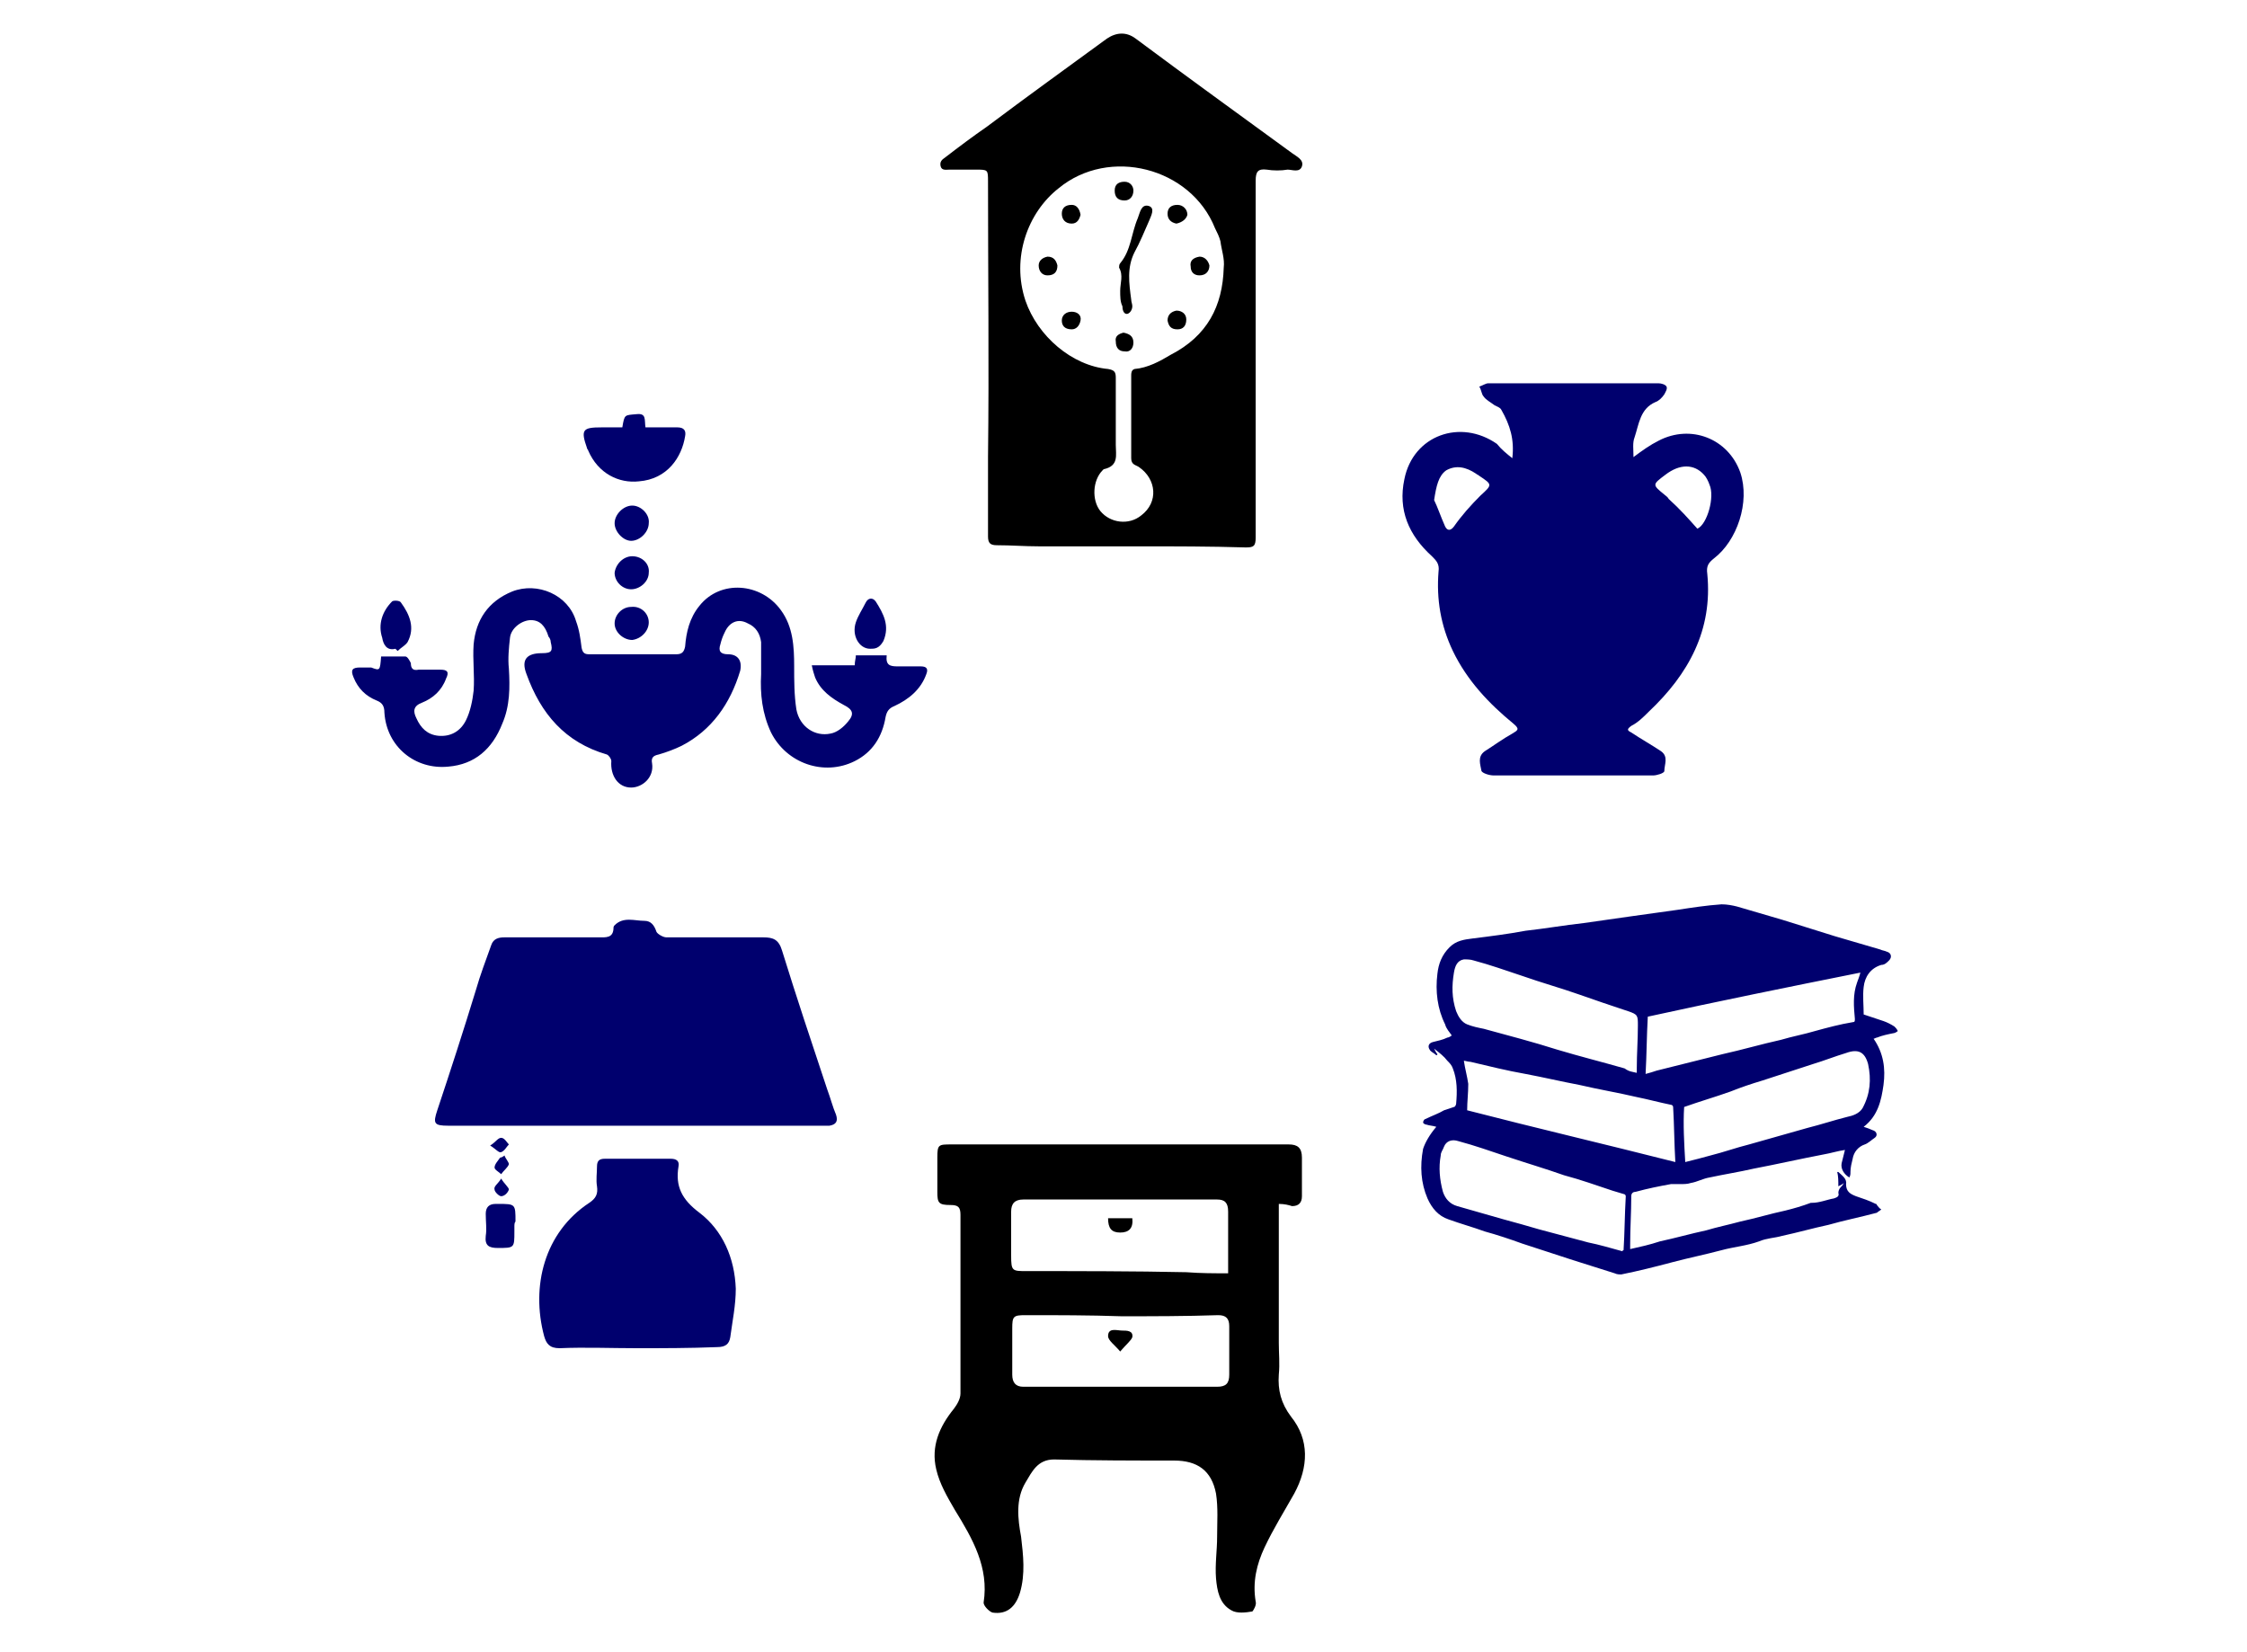 <?xml version="1.0" encoding="utf-8"?>
<!-- Generator: Adobe Illustrator 23.0.3, SVG Export Plug-In . SVG Version: 6.00 Build 0)  -->
<svg version="1.1" id="Vrstva_1" xmlns="http://www.w3.org/2000/svg" xmlns:xlink="http://www.w3.org/1999/xlink" x="0px" y="0px"
	 viewBox="0 0 204 150" style="enable-background:new 0 0 204 150;" xml:space="preserve">
<style type="text/css">
	.st0{fill:#00006E;}
</style>
<title>Kreslicí plátno 2 kopie</title>
<g>
	<path d="M103.5,49.6c-3.1,0-6.2,0-9.2,0c-1.3,0-2.5-0.1-3.8-0.1c-0.6,0-0.8-0.2-0.8-0.8c0-2.4,0-4.8,0-7.2c0.1-8.3,0-16.7,0-25
		c0-1.1,0-1.1-1.1-1.1c-0.8,0-1.6,0-2.4,0c-0.3,0-0.7,0.1-0.8-0.3c-0.1-0.4,0.1-0.6,0.4-0.8c1.3-1,2.5-1.9,3.8-2.8
		c3.6-2.7,7.2-5.3,10.9-8c0.9-0.6,1.8-0.6,2.6,0c4.7,3.5,9.4,6.9,14.2,10.4c0.4,0.3,1.1,0.6,0.9,1.2c-0.2,0.6-0.9,0.3-1.3,0.3
		c-0.6,0.1-1.3,0.1-1.9,0c-0.8-0.1-1,0.2-1,1c0,5.3,0,10.5,0,15.8c0,5.5,0,11.1,0,16.6c0,0.8-0.2,0.9-0.9,0.9
		C109.8,49.6,106.7,49.6,103.5,49.6z M111.1,24.3c0.1-0.8-0.2-1.6-0.3-2.4c-0.1-0.4-0.3-0.8-0.5-1.2c-2.2-5.5-9.6-7.4-14.2-3.6
		c-2.8,2.2-4.3,6.3-3,10.2c1.1,3.2,4.2,5.9,7.5,6.2c0.6,0.1,0.7,0.3,0.7,0.8c0,2,0,4.1,0,6.1c0,0.9,0.3,1.9-1.1,2.2c0,0,0,0-0.1,0.1
		c-0.9,0.9-1,2.7-0.2,3.7c0.9,1.1,2.6,1.3,3.7,0.4c1.6-1.2,1.4-3.3-0.2-4.4c-0.3-0.2-0.7-0.2-0.7-0.8c0-2.5,0-5,0-7.5
		c0-0.2,0-0.5,0.3-0.6c1.2-0.1,2.3-0.7,3.3-1.3C109.6,30.5,111,27.8,111.1,24.3z"/>
	<path d="M101.7,26.4c0-0.7,0.3-1.4-0.1-2.1c0-0.1,0-0.3,0.1-0.4c1-1.2,1-2.7,1.6-4.1c0.2-0.5,0.3-1.3,1-1.1c0.6,0.2,0.2,0.9,0,1.4
		c-0.4,0.9-0.8,1.9-1.3,2.8c-0.7,1.4-0.5,2.8-0.3,4.3c0,0.2,0.1,0.4,0.1,0.6c0,0.4-0.3,0.7-0.5,0.7c-0.3,0-0.4-0.4-0.4-0.7
		C101.7,27.4,101.7,26.9,101.7,26.4z"/>
	<path d="M108.9,23.3c0.5,0,0.8,0.4,0.9,0.8c0,0.5-0.3,0.9-0.9,0.9c-0.5,0-0.8-0.3-0.8-0.8C108,23.7,108.3,23.4,108.9,23.3z"/>
	<path d="M106.8,20.3c-0.5-0.1-0.8-0.4-0.8-0.9c0-0.5,0.3-0.8,0.9-0.8c0.5,0,0.9,0.4,0.9,0.9C107.7,19.9,107.3,20.2,106.8,20.3z"/>
	<path d="M101.2,17.3c0-0.6,0.4-0.8,0.9-0.8c0.5,0,0.8,0.4,0.8,0.8c0,0.5-0.3,0.9-0.8,0.9C101.5,18.2,101.2,17.9,101.2,17.3z"/>
	<path d="M98.1,19.5c-0.1,0.4-0.3,0.8-0.8,0.8c-0.6,0-0.9-0.4-0.9-0.9c0-0.5,0.3-0.8,0.9-0.8C97.7,18.6,98,18.9,98.1,19.5z"/>
	<path d="M95.1,23.3c0.6,0,0.8,0.4,0.9,0.8c0,0.6-0.3,0.9-0.9,0.9c-0.5,0-0.8-0.4-0.8-0.9C94.3,23.7,94.6,23.4,95.1,23.3z"/>
	<path d="M106.9,29.9c-0.6,0-0.8-0.3-0.9-0.8c0-0.5,0.3-0.8,0.8-0.9c0.5,0,0.9,0.3,0.9,0.8C107.7,29.6,107.4,29.9,106.9,29.9z"/>
	<path d="M102,30.2c0.5,0.1,0.9,0.3,0.9,0.9c0,0.5-0.3,0.9-0.8,0.8c-0.5,0-0.8-0.3-0.8-0.9C101.2,30.5,101.6,30.3,102,30.2z"/>
	<path d="M97.3,29.9c-0.7,0-0.9-0.4-0.9-0.8c0-0.5,0.4-0.8,0.9-0.8c0.5,0,0.9,0.3,0.8,0.8C98,29.6,97.7,29.9,97.3,29.9z"/>
</g>
<g>
	<path d="M116.1,109.3c0,4.3,0,8.4,0,12.6c0,1,0.1,1.9,0,2.9c-0.1,1.4,0.2,2.6,1.1,3.8c1.7,2.1,1.6,4.6,0.3,7
		c-0.9,1.6-1.9,3.2-2.7,4.9c-0.7,1.5-1.1,3.1-0.8,4.9c0.1,0.3-0.2,0.8-0.3,0.9c-0.6,0.1-1.4,0.2-1.9-0.1c-1.1-0.6-1.3-1.8-1.4-2.9
		c-0.1-1.3,0.1-2.5,0.1-3.8c0-1.3,0.1-2.6-0.1-3.9c-0.4-2.1-1.7-3-3.8-3c-3.6,0-7.3,0-10.9-0.1c-1.5,0-2,1.1-2.6,2.1
		c-0.9,1.5-0.7,3.3-0.4,4.9c0.2,1.7,0.4,3.4-0.1,5.1c-0.4,1.3-1.2,2-2.5,1.8c-0.3-0.1-0.8-0.6-0.8-0.9c0.5-3.2-1-5.8-2.6-8.4
		c-0.7-1.2-1.4-2.4-1.7-3.7c-0.5-2.1,0.3-3.9,1.6-5.5c0.3-0.4,0.6-0.9,0.6-1.4c0-5.4,0-10.8,0-16.2c0-0.7-0.2-0.9-0.9-0.9
		c-1.1,0-1.2-0.2-1.2-1.2c0-1,0-2,0-3.1c0-1.2,0.1-1.2,1.3-1.2c8.6,0,17.1,0,25.7,0c1.6,0,3.3,0,4.9,0c0.8,0,1.2,0.3,1.2,1.2
		c0,1.2,0,2.3,0,3.5c0,0.6-0.3,0.9-0.9,0.9C117,109.4,116.6,109.3,116.1,109.3z M111.5,115.6c0-2,0-3.8,0-5.6c0-0.8-0.3-1.1-1-1.1
		c-5.9,0-11.7,0-17.6,0c-0.8,0-1.1,0.4-1.1,1.1c0,1.3,0,2.7,0,4c0,1.4,0.1,1.4,1.4,1.4c4.8,0,9.7,0,14.5,0.1
		C109,115.6,110.2,115.6,111.5,115.6z M101.8,119.5C101.8,119.5,101.8,119.5,101.8,119.5c-2.9-0.1-5.8-0.1-8.7-0.1
		c-1.1,0-1.2,0.1-1.2,1.2c0,1.4,0,2.8,0,4.2c0,0.7,0.3,1.1,1,1.1c5.9,0,11.7,0,17.6,0c0.8,0,1.1-0.3,1.1-1.1c0-1.4,0-2.9,0-4.4
		c0-0.7-0.3-1-1-1C107.6,119.5,104.7,119.5,101.8,119.5z"/>
	<path d="M100.6,110.6c0.8,0,1.5,0,2.2,0c0.1,0.9-0.3,1.3-1.1,1.3C100.9,111.9,100.6,111.5,100.6,110.6z"/>
	<path d="M101.7,122.7c-0.5-0.6-1.1-1-1.1-1.4c0-0.8,0.8-0.5,1.3-0.5c0.4,0,1,0,0.9,0.6C102.7,121.7,102.2,122.1,101.7,122.7z"/>
</g>
<g>
	<path class="st0" d="M57.7,102.2c-5.7,0-11.3,0-17,0c-1.3,0-1.4-0.2-1-1.4c1.2-3.6,2.4-7.3,3.5-10.9c0.4-1.4,0.9-2.7,1.4-4.1
		c0.2-0.6,0.7-0.7,1.2-0.7c2.8,0,5.6,0,8.5,0c0.7,0,1.4,0.1,1.4-0.9c0-0.1,0.1-0.2,0.1-0.2c0.8-0.8,1.8-0.4,2.7-0.4
		c0.6,0,0.9,0.4,1.1,1c0.1,0.2,0.6,0.5,0.9,0.5c2.9,0,5.9,0,8.8,0c0.9,0,1.4,0.2,1.7,1.2c1.3,4.2,2.7,8.4,4.1,12.6
		c0.3,0.8,0.5,1.6,0.8,2.3c0.2,0.6,0,0.9-0.6,1c-0.2,0-0.3,0-0.5,0C69,102.2,63.4,102.2,57.7,102.2z"/>
	<path class="st0" d="M57.8,122.4c-2.3,0-4.7-0.1-7,0c-0.9,0-1.2-0.4-1.4-1.1c-1.2-4.5,0-9.4,4.1-12.1c0.6-0.4,0.8-0.8,0.7-1.5
		c-0.1-0.6,0-1.2,0-1.8c0-0.5,0.2-0.7,0.7-0.7c2,0,4,0,6,0c0.5,0,0.8,0.2,0.7,0.7c-0.3,1.8,0.3,3,1.9,4.2c2.1,1.6,3.2,4.1,3.3,6.9
		c0,1.5-0.3,2.9-0.5,4.4c-0.1,0.6-0.4,0.9-1.2,0.9C62.6,122.4,60.2,122.4,57.8,122.4C57.8,122.4,57.8,122.4,57.8,122.4z"/>
	<path class="st0" d="M46.7,111.4c0,0.1,0,0.3,0,0.4c0,1.5,0,1.5-1.5,1.5c-0.8,0-1.2-0.2-1.1-1.1c0.1-0.6,0-1.3,0-2
		c0-0.6,0.3-0.9,0.9-0.9c0.1,0,0.1,0,0.2,0c1.6,0,1.6,0,1.6,1.6C46.7,111,46.7,111.2,46.7,111.4z"/>
	<path class="st0" d="M44.5,104c0.5-0.3,0.7-0.7,1-0.7c0.3,0,0.5,0.4,0.7,0.6c-0.2,0.2-0.4,0.6-0.7,0.7
		C45.3,104.7,45,104.3,44.5,104z"/>
	<path class="st0" d="M45.8,104.9c0.1,0.3,0.4,0.6,0.4,0.8c-0.1,0.3-0.5,0.6-0.7,0.9c-0.2-0.2-0.6-0.4-0.6-0.6
		c0-0.3,0.3-0.6,0.5-0.9C45.5,105.1,45.7,105,45.8,104.9z"/>
	<path class="st0" d="M45.5,107c0.3,0.5,0.7,0.8,0.7,1c-0.1,0.3-0.4,0.6-0.7,0.6c-0.2,0-0.6-0.4-0.6-0.6
		C44.8,107.7,45.2,107.5,45.5,107z"/>
</g>
<g>
	<path class="st0" d="M34.6,59.6c0.8,0,1.5,0,2.2,0c0.2,0,0.4,0.4,0.5,0.6c0,0.5,0.2,0.7,0.7,0.6c0.7,0,1.3,0,2,0
		c0.6,0,0.8,0.2,0.5,0.8c-0.4,1.1-1.2,1.8-2.2,2.2c-0.8,0.3-0.8,0.8-0.5,1.4c0.4,0.9,1,1.5,2,1.6c1.1,0.1,2-0.4,2.5-1.4
		c0.4-0.8,0.6-1.8,0.7-2.7c0.1-1.4-0.1-2.8,0-4.2c0.2-2.2,1.3-3.9,3.5-4.8c2.3-0.9,5.1,0.3,5.8,2.7c0.3,0.8,0.4,1.6,0.5,2.4
		c0.1,0.5,0.3,0.6,0.7,0.6c2.6,0,5.3,0,7.9,0c0.5,0,0.7-0.2,0.8-0.7c0.1-1.3,0.4-2.6,1.3-3.7c1.9-2.4,5.6-2.1,7.4,0.4
		c1.1,1.5,1.2,3.3,1.2,5.1c0,1.3,0,2.6,0.2,3.9c0.3,1.6,1.7,2.5,3.1,2.2c0.6-0.1,1.2-0.6,1.6-1.1c0.6-0.7,0.4-1.1-0.4-1.5
		c-1.1-0.6-2.1-1.3-2.6-2.5c-0.1-0.3-0.2-0.6-0.3-1.1c1.4,0,2.6,0,3.9,0c0-0.4,0.1-0.6,0.1-0.9c0.9,0,1.8,0,2.8,0
		c-0.1,0.9,0.3,1,1,1c0.7,0,1.4,0,2.1,0c0.5,0,0.7,0.2,0.5,0.7c-0.5,1.4-1.6,2.3-2.9,2.9c-0.5,0.2-0.7,0.5-0.8,1
		c-0.3,1.8-1.2,3.2-2.8,4c-2.8,1.4-6.2,0.2-7.6-2.6c-0.8-1.7-1-3.5-0.9-5.3c0-1,0-2,0-2.9c-0.1-0.8-0.5-1.4-1.2-1.7
		c-0.9-0.5-1.7-0.1-2.1,0.8c-0.2,0.4-0.3,0.7-0.4,1.1c-0.2,0.6,0,0.9,0.7,0.9c0.9,0,1.3,0.6,1.1,1.5c-0.9,3-2.6,5.4-5.3,6.8
		c-0.6,0.3-1.4,0.6-2.1,0.8c-0.5,0.1-0.7,0.3-0.6,0.8c0.2,1.3-0.9,2.2-1.9,2.2c-1.2,0-1.9-1.1-1.8-2.4c0-0.2-0.2-0.5-0.4-0.6
		c-3.8-1.1-6-3.7-7.3-7.3c-0.5-1.3,0-1.9,1.4-1.9c0.9,0,1-0.2,0.8-1c0-0.2-0.1-0.4-0.2-0.5c-0.3-1-0.8-1.5-1.6-1.5
		c-0.8,0-1.8,0.7-1.9,1.6c-0.1,0.9-0.2,1.9-0.1,2.8c0.1,1.7,0.1,3.4-0.6,5c-0.9,2.3-2.5,3.7-4.9,3.9c-3,0.3-5.6-1.8-5.8-4.9
		c0-0.6-0.2-0.9-0.7-1.1c-1-0.4-1.7-1.1-2.1-2.1c-0.3-0.7-0.1-0.9,0.6-0.9c0.3,0,0.6,0,1,0C34.5,60.9,34.5,60.9,34.6,59.6z"/>
	<path class="st0" d="M58.6,38.8c1,0,2,0,2.9,0c0.6,0,0.8,0.3,0.7,0.8c-0.3,1.9-1.6,3.9-4.2,4.1c-1.8,0.2-3.7-0.7-4.6-2.8
		c0-0.1-0.1-0.1-0.1-0.2c-0.6-1.7-0.4-1.9,1.3-1.9c0.7,0,1.3,0,1.9,0c0.2-1.2,0.2-1.1,1.3-1.2C58.7,37.5,58.5,38.1,58.6,38.8z"/>
	<path class="st0" d="M79,58.9c-1,0-1.7-1.2-1.3-2.4c0.2-0.6,0.6-1.2,0.9-1.8c0.2-0.4,0.6-0.5,0.9-0.1c0.7,1.1,1.3,2.2,0.7,3.6
		C79.8,58.9,79.4,58.9,79,58.9z"/>
	<path class="st0" d="M35.9,58.9c-0.8,0.2-1.1-0.4-1.2-1c-0.4-1.2,0-2.4,0.9-3.3c0.1-0.1,0.7-0.1,0.8,0.1c0.8,1.1,1.3,2.3,0.6,3.6
		c-0.2,0.3-0.6,0.5-0.9,0.8C36,59,35.9,58.9,35.9,58.9z"/>
	<path class="st0" d="M57.3,49.1c-0.7,0-1.5-0.8-1.5-1.6c0-0.8,0.8-1.6,1.6-1.6c0.8,0,1.6,0.8,1.5,1.6
		C58.9,48.3,58.1,49.1,57.3,49.1z"/>
	<path class="st0" d="M58.9,56.5c0,0.8-0.7,1.5-1.5,1.6c-0.8,0-1.6-0.7-1.6-1.5c0-0.8,0.7-1.5,1.5-1.5C58.2,55,58.9,55.7,58.9,56.5z
		"/>
	<path class="st0" d="M57.4,50.5c0.9,0,1.6,0.7,1.5,1.5c0,0.8-0.8,1.5-1.6,1.5c-0.8,0-1.5-0.7-1.5-1.5
		C55.9,51.2,56.6,50.5,57.4,50.5z"/>
</g>
<path class="st0" d="M130.4,102.3c-0.3-0.1-0.6-0.1-0.9-0.2c-0.1,0-0.3-0.1-0.3-0.2c0-0.1,0.1-0.3,0.2-0.3c0.6-0.3,1.2-0.5,1.7-0.8
	c0.3-0.1,0.6-0.2,0.9-0.3c0.1,0,0.2-0.2,0.2-0.3c0.1-1.1,0.1-2.2-0.3-3.2c-0.1-0.3-0.3-0.5-0.5-0.7c-0.3-0.4-0.7-0.7-1.2-1.1
	c0.1,0.2,0.2,0.4,0.3,0.5c0,0,0,0.1-0.1,0.1c-0.2-0.2-0.5-0.3-0.6-0.5c-0.2-0.3-0.1-0.6,0.3-0.7c0.4-0.1,0.9-0.2,1.3-0.4
	c0.1,0,0.3-0.1,0.4-0.2c-0.2-0.3-0.5-0.6-0.6-1c-0.7-1.4-0.9-3-0.7-4.6c0.1-0.9,0.4-1.7,1.1-2.4c0.6-0.6,1.3-0.7,2.1-0.8
	c1.6-0.2,3.2-0.4,4.8-0.7c1.8-0.2,3.5-0.5,5.3-0.7c1.4-0.2,2.8-0.4,4.2-0.6c1.4-0.2,2.9-0.4,4.3-0.6c1.3-0.2,2.6-0.4,4-0.5
	c0.5,0,1,0.1,1.4,0.2c1.4,0.4,2.7,0.8,4.1,1.2c1.6,0.5,3.2,1,4.8,1.5c1.4,0.4,2.7,0.8,4.1,1.2c0.2,0.1,0.4,0.1,0.6,0.2
	c0.4,0.1,0.5,0.5,0.2,0.8c-0.2,0.2-0.4,0.4-0.7,0.4c-1,0.3-1.5,1.1-1.6,2c-0.1,0.8,0,1.7,0,2.5c0.6,0.2,1.2,0.4,1.8,0.6
	c0.3,0.1,0.7,0.3,1,0.5c0.1,0.1,0.2,0.2,0.3,0.4c-0.1,0.1-0.3,0.2-0.4,0.2c-0.5,0.1-1,0.2-1.5,0.4c-0.1,0-0.2,0.1-0.3,0.1
	c0.9,1.3,1.1,2.7,0.9,4.2c-0.2,1.4-0.5,2.8-1.8,3.8c0.3,0.1,0.6,0.2,0.8,0.3c0.4,0.1,0.5,0.5,0.2,0.7c-0.3,0.2-0.6,0.5-0.9,0.6
	c-0.6,0.2-1,0.7-1.1,1.3c-0.1,0.4-0.2,0.8-0.2,1.2c0,0.2,0,0.3-0.1,0.5c-0.5-0.3-0.8-0.8-0.7-1.3c0.1-0.4,0.2-0.8,0.3-1.2
	c-0.7,0.1-1.3,0.3-1.9,0.4c-2.1,0.4-4.3,0.9-6.4,1.3c-1.3,0.3-2.6,0.5-4,0.8c-0.6,0.1-1.1,0.4-1.7,0.5c-0.3,0.1-0.6,0.1-1,0.1
	c-0.3,0-0.5,0-0.8,0c-1.1,0.2-2.1,0.4-3.2,0.7c-0.2,0-0.4,0.1-0.4,0.4c0,1.5-0.1,2.9-0.1,4.4c0,0.1,0,0.3,0,0.4
	c0.9-0.2,1.8-0.4,2.7-0.7c1.4-0.3,2.8-0.7,4.2-1c1-0.3,2-0.5,3.1-0.8c1.4-0.3,2.7-0.7,4.1-1c0.8-0.2,1.5-0.4,2.3-0.7
	c0,0,0.1,0,0.1,0c0.7,0,1.4-0.3,2-0.4c0.3-0.1,0.5-0.2,0.4-0.5c0-0.2,0.1-0.4,0.2-0.5c0.1-0.1,0.2-0.2,0.3-0.4
	c-0.1,0.1-0.3,0.2-0.5,0.3c0-0.5,0-0.9-0.1-1.3c0,0,0.1,0,0.1,0c0.3,0.3,0.8,0.6,0.7,1.1c0,0.7,0.4,0.9,0.9,1.1
	c0.6,0.2,1.2,0.4,1.8,0.7c0,0,0.1,0,0.1,0.1c0.1,0.1,0.2,0.3,0.4,0.4c-0.1,0.1-0.3,0.2-0.4,0.3c-1.5,0.4-3,0.7-4.4,1.1
	c-1.4,0.3-2.8,0.7-4.2,1c-0.7,0.2-1.4,0.2-2.1,0.5c-1.1,0.4-2.3,0.5-3.4,0.8c-1.5,0.4-3,0.7-4.5,1.1c-1.5,0.4-3.1,0.8-4.6,1.1
	c-0.2,0-0.4,0-0.6-0.1c-1.3-0.4-2.5-0.8-3.8-1.2c-1.5-0.5-3.1-1-4.6-1.5c-1.1-0.4-2.3-0.8-3.4-1.1c-1.1-0.4-2.2-0.7-3.3-1.1
	c-0.9-0.3-1.5-1-1.9-1.9c-0.6-1.4-0.7-2.9-0.4-4.5C129.4,103.7,129.8,103,130.4,102.3z M153,105.5c0.8-0.2,1.6-0.4,2.3-0.6
	c1.2-0.3,2.3-0.7,3.5-1c1.8-0.5,3.5-1,5.3-1.5c1.2-0.3,2.4-0.7,3.6-1c0.5-0.1,1.1-0.3,1.4-0.8c0.7-1.3,0.8-2.6,0.5-4
	c-0.3-1.1-0.9-1.4-2-1c-1,0.3-2,0.7-3,1c-1.5,0.5-3.1,1-4.6,1.5c-1,0.3-1.9,0.6-2.9,1c-1.4,0.5-2.8,0.9-4.2,1.4
	C152.8,102.1,152.9,103.8,153,105.5z M148.6,97.4c0-0.2,0-0.3,0-0.4c0-1.3,0.1-2.6,0.1-3.9c0-0.9,0-1-0.9-1.3c-1.5-0.5-3-1-4.4-1.5
	c-1.7-0.6-3.5-1.1-5.2-1.7c-1.5-0.5-2.9-1-4.4-1.4c-0.3-0.1-0.6-0.1-0.9-0.1c-0.6,0.1-0.8,0.6-0.9,1.2c-0.2,1.2-0.2,2.3,0.2,3.5
	c0.2,0.5,0.5,1,1,1.2c0.5,0.2,1,0.3,1.5,0.4c2.2,0.6,4.5,1.2,6.7,1.9c2,0.6,4,1.1,6.1,1.7C147.9,97.3,148.2,97.3,148.6,97.4z
	 M147.3,113.6c0-0.1,0.1-0.1,0.1-0.1c0.1-1.6,0.1-3.2,0.2-4.9c0-0.1-0.1-0.2-0.2-0.2c-0.3-0.1-0.7-0.2-1-0.3c-1.5-0.5-2.9-1-4.4-1.4
	c-1.7-0.6-3.4-1.1-5.2-1.7c-1.5-0.5-2.9-1-4.4-1.4c-0.6-0.2-1.1,0-1.3,0.5c-0.1,0.3-0.3,0.5-0.3,0.8c-0.2,1.1-0.1,2.2,0.2,3.3
	c0.2,0.6,0.6,1.1,1.3,1.3c1.4,0.4,2.8,0.8,4.2,1.2c1.1,0.3,2.2,0.6,3.2,0.9c1.5,0.4,3,0.8,4.5,1.2
	C145.2,113,146.2,113.3,147.3,113.6z M133.2,100.8c6.2,1.6,12.6,3.1,18.9,4.7c-0.1-1.7-0.1-3.3-0.2-5c0-0.1-0.1-0.2-0.2-0.2
	c-1-0.2-2.1-0.5-3.1-0.7c-1.7-0.4-3.5-0.7-5.2-1.1c-1.6-0.3-3.3-0.7-4.9-1c-1.7-0.3-3.3-0.7-5-1.1c-0.2,0-0.5-0.1-0.6-0.1
	c0.1,0.7,0.3,1.4,0.4,2.1C133.3,99.3,133.2,100,133.2,100.8z M168.9,88.3c-6.5,1.3-12.9,2.6-19.3,4c-0.1,1.7-0.1,3.4-0.2,5.2
	c0.4-0.1,0.7-0.2,1-0.3c2-0.5,4-1,6-1.5c1.8-0.4,3.5-0.9,5.3-1.3c1-0.3,2.1-0.5,3.1-0.8c1.1-0.3,2.2-0.6,3.4-0.8
	c0.2,0,0.2-0.1,0.2-0.3c-0.1-1.1-0.2-2.2,0.2-3.3C168.7,88.9,168.8,88.7,168.9,88.3z"/>
<path class="st0" d="M137.3,41.6c0.2-1.7-0.2-3-1-4.4c-0.1-0.2-0.4-0.3-0.6-0.4c-0.4-0.3-0.8-0.5-1-0.8c-0.2-0.2-0.2-0.6-0.4-0.9
	c0.3-0.1,0.6-0.3,0.8-0.3c4.7,0,9.3,0,14,0c0.5,0,1,0,1.5,0c0.2,0,0.6,0.1,0.7,0.3c0.1,0.2-0.1,0.5-0.2,0.7
	c-0.2,0.3-0.5,0.6-0.8,0.7c-1.4,0.6-1.5,2-1.9,3.2c-0.2,0.5-0.1,1.1-0.1,1.8c0.8-0.6,1.5-1.1,2.3-1.5c2.9-1.5,6.3-0.2,7.4,2.9
	c0.9,2.7-0.3,6.2-2.4,7.8c-0.5,0.4-0.7,0.7-0.6,1.4c0.5,5.1-1.7,9.1-5.3,12.5c-0.5,0.5-1,1-1.6,1.3c-0.4,0.3-0.4,0.4,0,0.6
	c0.9,0.6,1.8,1.1,2.7,1.7c0.7,0.5,0.3,1.2,0.3,1.8c0,0.2-0.7,0.4-1,0.4c-4.8,0-9.7,0-14.5,0c-0.4,0-1-0.2-1.1-0.4
	c-0.1-0.6-0.4-1.3,0.3-1.8c0.8-0.5,1.6-1.1,2.5-1.6c0.5-0.3,0.7-0.4,0.1-0.9c-2.2-1.8-4.2-3.9-5.5-6.6c-1.1-2.3-1.5-4.7-1.3-7.2
	c0.1-0.7-0.2-1-0.6-1.4c-2.1-1.9-3.1-4.2-2.5-7c0.8-4,5.1-5.5,8.4-3.2C136.3,40.8,136.8,41.2,137.3,41.6z M130.2,45.4
	c0.3,0.6,0.6,1.5,1,2.4c0.2,0.4,0.5,0.4,0.8,0c0.7-1,1.5-1.9,2.4-2.8c1.1-1,1.1-1-0.1-1.8c-0.1-0.1-0.2-0.1-0.3-0.2
	c-0.9-0.6-1.8-0.8-2.7-0.3C130.6,43.2,130.4,44.1,130.2,45.4z M154.1,48c0.9-0.4,1.6-2.9,1.1-4c-0.1-0.3-0.3-0.7-0.5-0.9
	c-0.9-1-2.2-1-3.5,0c-1.2,0.9-1.2,0.9-0.1,1.8c0.1,0.1,0.3,0.2,0.4,0.4C152.5,46.2,153.3,47.1,154.1,48z"/>
</svg>
